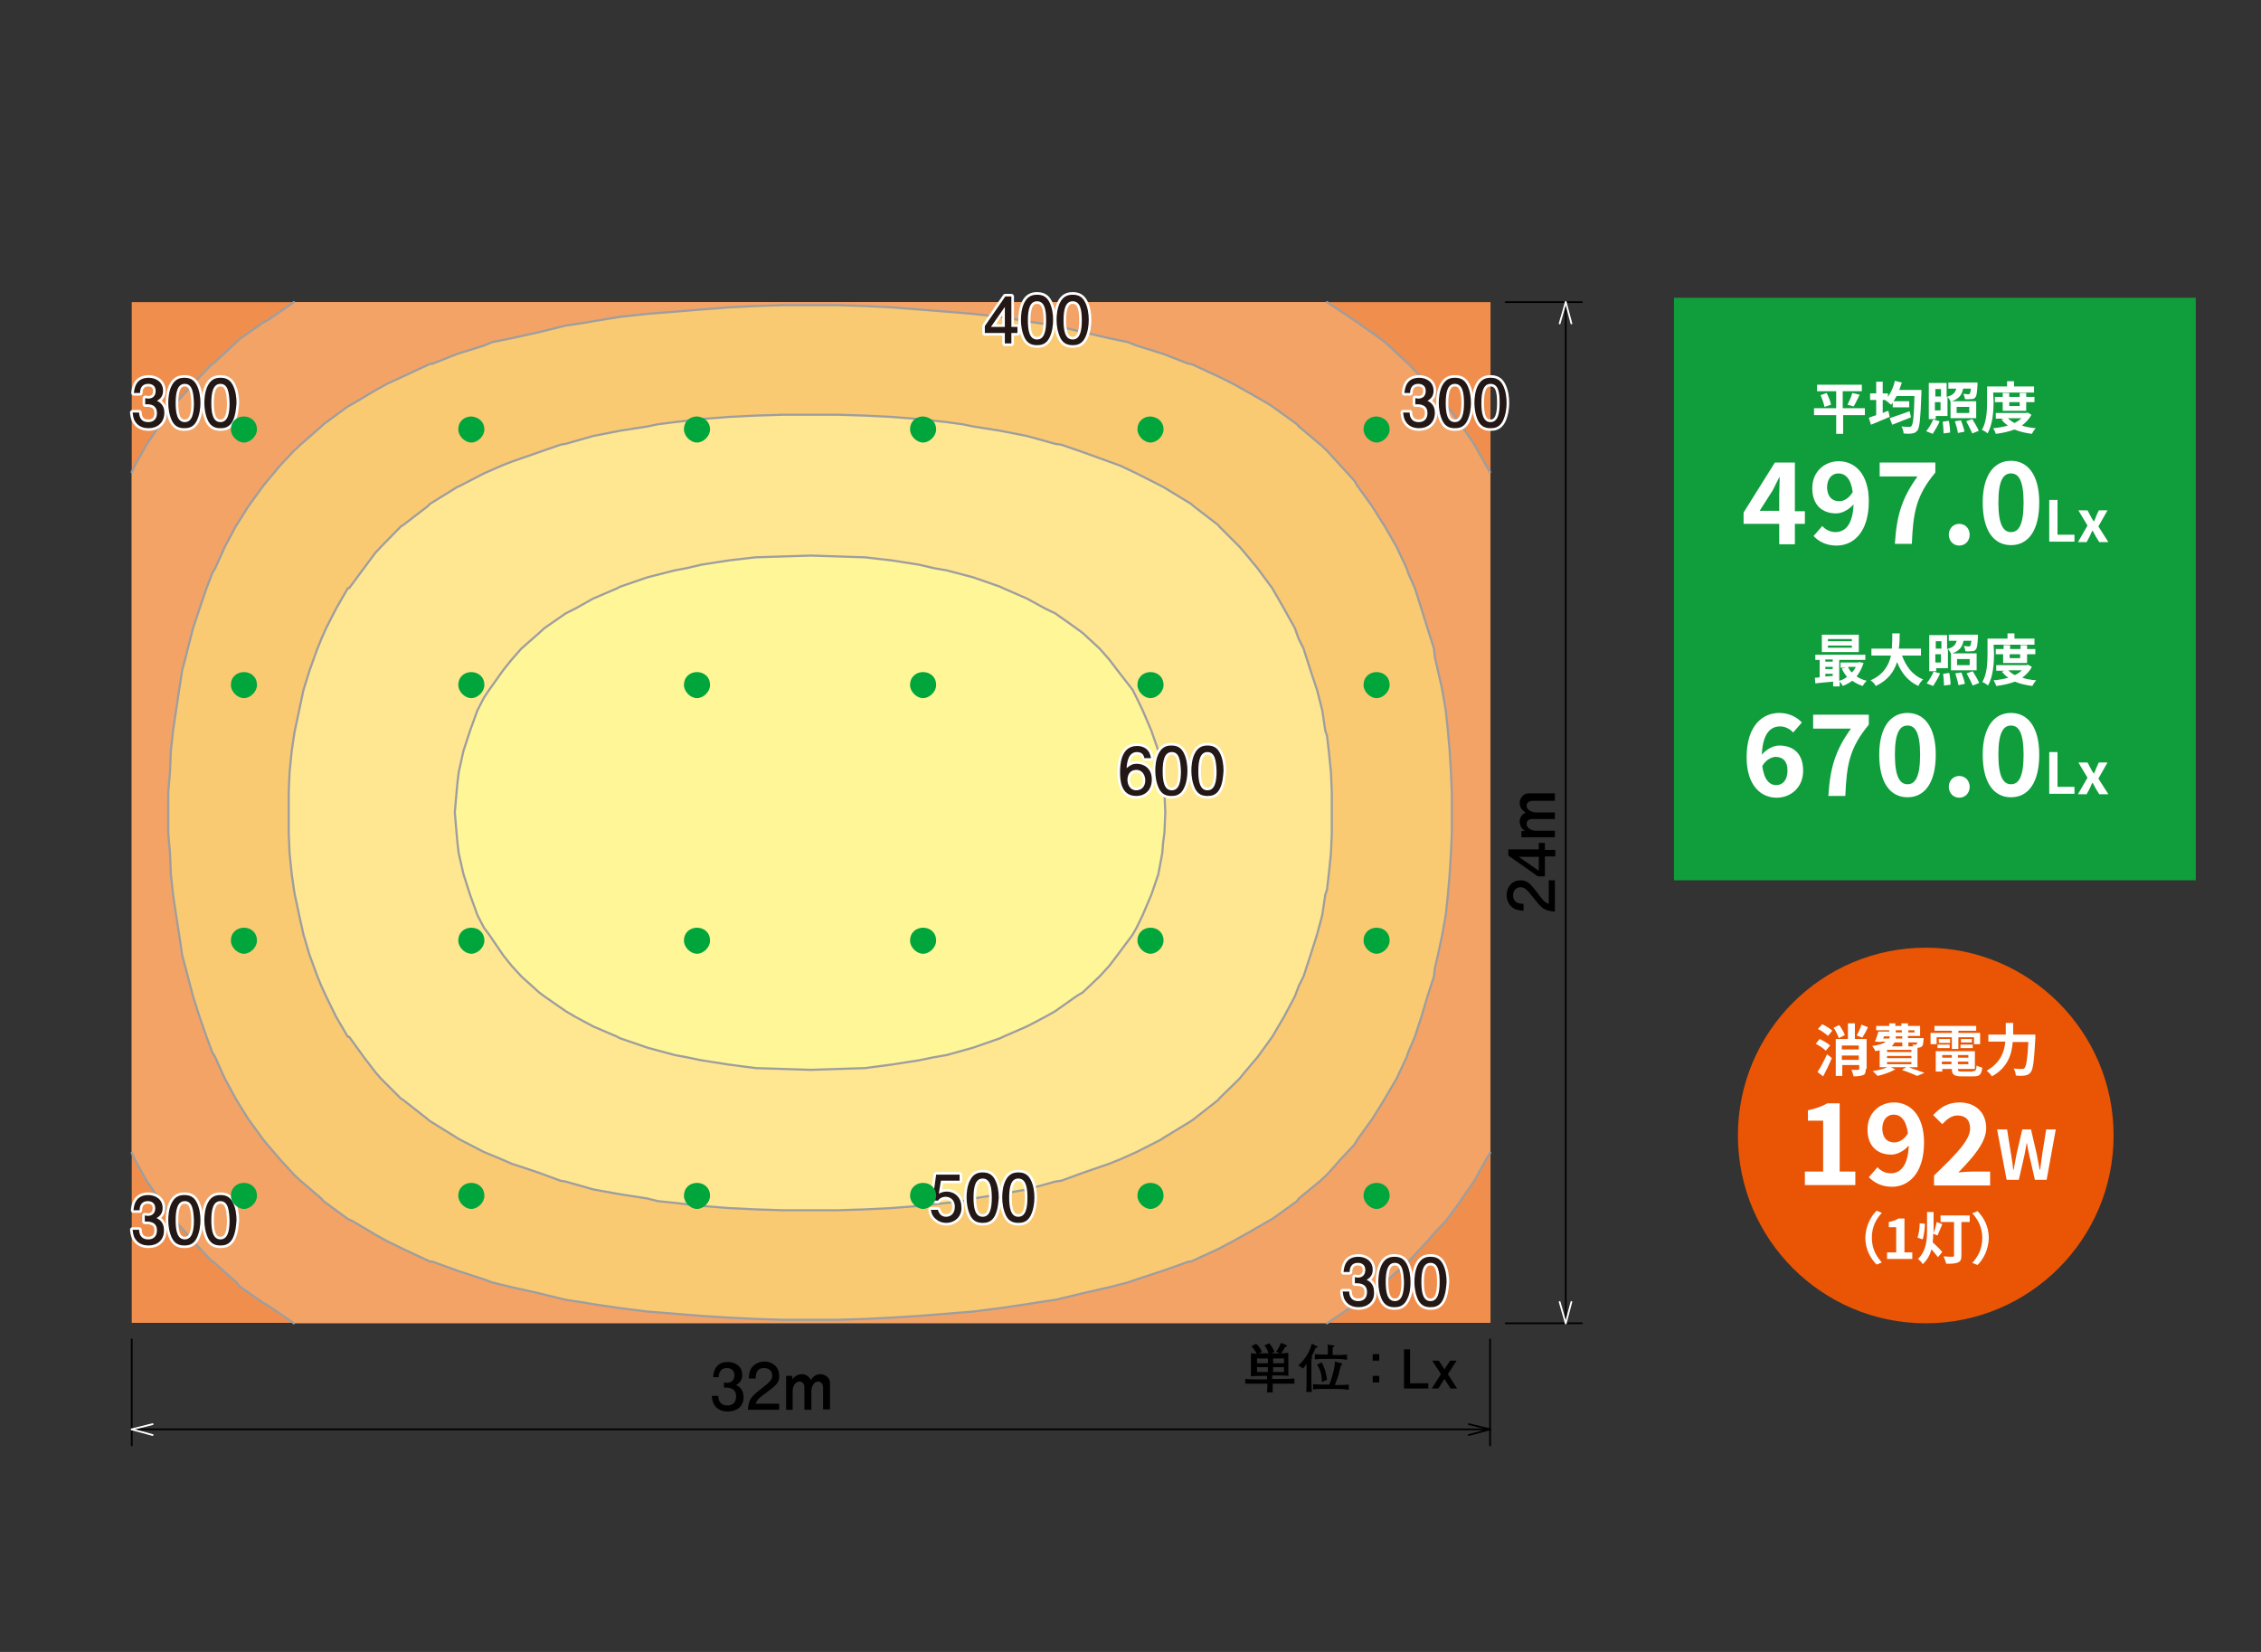 <?xml version="1.0" encoding="utf-8"?>
<!-- Generator: Adobe Illustrator 25.2.1, SVG Export Plug-In . SVG Version: 6.00 Build 0)  -->
<svg version="1.1" id="レイヤー_1" xmlns="http://www.w3.org/2000/svg" xmlns:xlink="http://www.w3.org/1999/xlink" x="0px"
	 y="0px" viewBox="0 0 520 380" style="enable-background:new 0 0 520 380;" xml:space="preserve">
<rect x="0" y="0" width="520" height="380" fill="#333333" stroke="none"/>
<style type="text/css">
	.st0{fill-rule:evenodd;clip-rule:evenodd;fill:#F08E4D;}
	.st1{fill-rule:evenodd;clip-rule:evenodd;fill:#F3A366;}
	.st2{fill:none;stroke:#9E9E9F;stroke-width:0.5;stroke-linecap:round;stroke-linejoin:round;stroke-miterlimit:10;}
	
		.st3{fill-rule:evenodd;clip-rule:evenodd;fill:#FACA72;stroke:#9E9E9F;stroke-width:0.5;stroke-linecap:round;stroke-linejoin:round;stroke-miterlimit:2.377;}
	
		.st4{fill-rule:evenodd;clip-rule:evenodd;fill:#FFE791;stroke:#9E9E9F;stroke-width:0.5;stroke-linecap:round;stroke-linejoin:round;stroke-miterlimit:10;}
	
		.st5{fill-rule:evenodd;clip-rule:evenodd;fill:#FFF697;stroke:#9E9E9F;stroke-width:0.5;stroke-linecap:round;stroke-linejoin:round;stroke-miterlimit:10;}
	.st6{fill:none;stroke:#000000;stroke-width:0.4;stroke-linecap:round;stroke-linejoin:round;stroke-miterlimit:10;}
	.st7{fill:none;stroke:#FFFFFF;stroke-width:0.4;stroke-linecap:round;stroke-linejoin:round;stroke-miterlimit:10;}
	.st8{fill:none;stroke:#FFFFFF;stroke-width:1.2;stroke-linecap:round;stroke-linejoin:round;}
	.st9{fill:#231815;}
	.st10{fill:#00A63C;}
	.st11{fill:#E95504;}
	.st12{fill:#FFFFFF;}
	.st13{fill:#109D3C;}
</style>
<g id="デザイン">
	<g>
		<rect x="30.3" y="69.5" class="st0" width="312.5" height="234.8"/>
		<polyline class="st1" points="30.3,108.6 31,107.1 33.7,102.3 36.4,98.3 36.8,97.6 40.3,92.9 42.7,90.2 44.4,88.3 48.8,83.7 
			49,83.7 54.4,78.7 55.1,78 60.5,74.2 61.5,73.7 67.6,69.5 305.2,69.5 311.5,73.7 312.2,74.2 317.6,78 318.5,78.7 323.9,83.7 
			328.3,88.3 330,90.2 332.5,92.9 335.9,97.6 336.4,98.3 339.1,102.3 341.8,107.1 342.7,108.6 342.7,265.2 341.8,266.7 339.1,271.6 
			336.4,275.5 335.9,276.3 332.5,280.9 330,283.5 328.3,285.5 323.9,290.2 318.5,295 317.6,295.9 312.2,299.7 311.5,300.2 
			305.2,304.4 67.6,304.4 61.5,300.2 60.5,299.7 55.1,295.9 54.4,295 49,290.2 48.8,290.2 44.4,285.5 42.7,283.5 40.3,280.9 
			36.8,276.3 36.4,275.5 33.7,271.6 31,266.7 30.3,265.2 		"/>
		<g>
			<polyline class="st2" points="67.6,304.4 61.5,300.2 60.5,299.7 55.1,295.9 54.4,295 49,290.2 48.8,290.2 44.4,285.5 42.7,283.5 
				40.3,280.9 36.8,276.3 36.4,275.5 33.7,271.6 31,266.7 30.3,265.2 			"/>
			<polyline class="st2" points="342.7,265.2 341.8,266.7 339.1,271.6 336.4,275.5 335.9,276.3 332.5,280.9 330,283.5 328.3,285.5 
				323.9,290.2 318.5,295 317.6,295.9 312.2,299.7 311.5,300.2 305.2,304.4 			"/>
			<polyline class="st2" points="305.2,69.5 311.5,73.7 312.2,74.2 317.6,78 318.5,78.7 323.9,83.7 328.3,88.3 330,90.2 332.5,92.9 
				335.9,97.6 336.4,98.3 339.1,102.3 341.8,107.1 342.7,108.6 			"/>
			<polyline class="st2" points="30.3,108.6 31,107.1 33.7,102.3 36.4,98.3 36.8,97.6 40.3,92.9 42.7,90.2 44.4,88.3 48.8,83.7 
				49,83.7 54.4,78.7 55.1,78 60.5,74.2 61.5,73.7 67.6,69.5 			"/>
		</g>
		<polyline class="st3" points="41.9,219.7 42.7,222.7 43.2,224.6 44.4,229.2 45.9,233.9 47.5,238.5 48.8,242 49.5,243.2 
			51.7,248.1 54.2,252.7 55.1,254.2 57.1,257.4 60.5,262.1 61.5,263.3 64.4,266.7 67.6,270.2 69.1,271.6 73.9,275.7 74.4,276.3 
			80,280.4 81.1,280.9 86.3,284 89,285.5 92.7,287.3 98.9,290.2 99.4,290.2 105.2,292.3 111.3,294.3 113.2,295 117.7,296.1 
			124,297.5 130.1,299 134.8,299.7 136.4,300 142.5,300.9 148.9,301.7 155.2,302.2 161.3,302.7 167.7,303.1 173.8,303.4 
			180.2,303.6 192.6,303.6 198.9,303.4 205,303.1 211.4,302.7 217.7,302.2 223.8,301.7 230.1,300.9 236.2,300 238,299.7 242.7,299 
			249,297.5 255.1,296.1 259.4,295 261.4,294.3 267.5,292.3 273.4,290.2 273.9,290.2 280.2,287.3 283.6,285.5 286.3,284 
			291.7,280.9 292.6,280.4 298.3,276.3 298.7,275.7 303.7,271.6 305.2,270.2 308.3,266.7 311.5,263.3 312.2,262.1 315.6,257.4 
			317.6,254.2 318.5,252.7 321.2,248.1 323.5,243.2 323.9,242 325.4,238.5 326.9,233.9 328.3,229.2 329.8,224.6 330,222.7 
			330.7,219.7 331.7,215 332.5,210.5 333,205.8 333.4,201.1 333.7,196.3 333.9,191.6 333.9,182.3 333.7,177.6 333.4,172.7 
			333,168.1 332.5,163.4 331.7,158.7 330.7,154.2 330,151.2 329.8,149.2 328.3,144.5 326.9,140 325.4,135.3 323.9,131.9 
			323.5,130.7 321.2,125.8 318.5,121.1 317.6,119.7 315.6,116.5 312.2,111.8 311.5,110.6 308.3,107.1 305.2,103.7 303.7,102.3 
			298.7,98.1 298.3,97.6 292.6,93.5 291.7,92.9 286.3,89.8 283.6,88.3 280.2,86.6 273.9,83.7 273.4,83.7 267.5,81.4 261.4,79.5 
			259.4,78.7 255.1,77.8 249,76.4 242.7,74.9 238,74.2 236.2,73.9 230.1,72.9 223.8,72.2 217.7,71.7 211.4,71.2 205,70.7 
			198.9,70.4 192.6,70.2 180.2,70.2 173.8,70.4 167.7,70.7 161.3,71.2 155.2,71.7 148.9,72.2 142.5,72.9 136.4,73.9 134.8,74.2 
			130.1,74.9 124,76.4 117.7,77.8 113.2,78.7 111.3,79.5 105.2,81.4 99.4,83.7 98.9,83.7 92.7,86.6 89,88.3 86.3,89.8 81.1,92.9 
			80,93.5 74.4,97.6 73.9,98.1 69.1,102.3 67.6,103.7 64.4,107.1 61.5,110.6 60.5,111.8 57.1,116.5 55.1,119.7 54.2,121.1 
			51.7,125.8 49.5,130.7 48.8,131.9 47.5,135.3 45.9,140 44.4,144.5 43.2,149.2 42.7,151.2 41.9,154.2 41.2,158.7 40.5,163.4 
			39.8,168.1 39.3,172.7 39.1,177.6 38.7,182.3 38.7,191.6 39.1,196.3 39.3,201.1 39.8,205.8 40.5,210.5 41.2,215 41.9,219.7 		"/>
		<polyline class="st4" points="67.1,201.1 67.6,204.6 67.8,205.8 68.8,210.5 69.8,215 71.2,219.7 73,224.6 73.9,226.8 75,229.2 
			77.3,233.9 80,238.5 80.3,238.5 83.7,243.2 86.3,246.6 87.6,248.1 92.2,252.7 92.7,253 98.3,257.4 98.9,257.9 105.2,261.8 
			105.7,262.1 111.3,265 115.4,266.7 117.7,267.7 124,269.8 128.9,271.6 130.1,271.8 136.4,273.6 142.5,274.7 148.9,275.7 
			151.3,276.3 155.2,276.7 161.3,277.4 167.7,277.9 173.8,278.2 180.2,278.4 192.6,278.4 198.9,278.2 205,277.9 211.4,277.4 
			217.7,276.7 221.4,276.3 223.8,275.7 230.1,274.7 236.2,273.6 242.7,271.8 244.1,271.6 249,269.8 255.1,267.7 257.6,266.7 
			261.4,265 267.1,262.1 267.5,261.8 273.9,257.9 274.6,257.4 280.2,253 280.4,252.7 285.1,248.1 286.3,246.6 289.2,243.2 
			292.6,238.5 295.3,233.9 297.8,229.2 298.7,226.8 299.8,224.6 301.4,219.7 302.9,215 304.1,210.5 304.8,205.8 305.2,204.6 
			305.6,201.1 306.1,196.3 306.3,191.6 306.3,182.3 306.1,177.6 305.6,172.7 305.2,169.3 304.8,168.1 304.1,163.4 302.9,158.7 
			301.4,154.2 299.8,149.2 298.7,147 297.8,144.5 295.3,140 292.6,135.3 289.2,130.7 286.3,127.2 285.1,125.8 280.4,121.1 
			280.2,120.8 274.6,116.5 273.9,115.9 267.5,112 267.1,111.8 261.4,108.9 257.6,107.1 255.1,106.2 249,104 244.1,102.3 
			242.7,102.1 236.2,100.3 230.1,99.1 223.8,98.1 221.4,97.6 217.7,97.1 211.4,96.4 205,95.9 198.9,95.6 192.6,95.4 180.2,95.4 
			173.8,95.6 167.7,95.9 161.3,96.4 155.2,97.1 151.3,97.6 148.9,98.1 142.5,99.1 136.4,100.3 130.1,102.1 128.9,102.3 124,104 
			117.7,106.2 115.4,107.1 111.3,108.9 105.7,111.8 105.2,112 98.9,115.9 98.3,116.5 92.7,120.8 92.2,121.1 87.6,125.8 86.3,127.2 
			83.7,130.7 80.3,135.3 80,135.3 77.3,140 75,144.5 73.9,147 73,149.2 71.2,154.2 69.8,158.7 68.8,163.4 67.8,168.1 67.6,169.3 
			67.1,172.7 66.6,177.6 66.4,182.3 66.4,191.6 66.6,196.3 67.1,201.1 		"/>
		<polyline class="st5" points="105,191.6 105.2,193.8 105.5,196.3 106.6,201.1 108.1,205.8 109.8,210.5 111.3,213.4 112.5,215 
			115.7,219.7 117.7,222.2 119.9,224.6 124,228.3 125.2,229.2 130.1,232.6 132.3,233.9 136.4,236.1 142,238.5 142.5,238.8 
			148.9,241 155.2,242.7 157.9,243.2 161.3,243.9 167.7,244.9 173.8,245.7 180.2,245.9 186.5,246.1 192.6,245.9 198.9,245.7 
			205,244.9 211.4,243.9 214.8,243.2 217.7,242.7 223.8,241 230.1,238.8 230.7,238.5 236.2,236.1 240.4,233.9 242.7,232.6 
			247.5,229.2 249,228.3 252.9,224.6 255.1,222.2 257,219.7 260.5,215 261.4,213.4 262.8,210.5 264.8,205.8 266.4,201.1 
			267.3,196.3 267.5,193.8 267.8,191.6 268,186.9 267.8,182.3 267.5,180.1 267.3,177.6 266.4,172.7 264.8,168.1 262.8,163.4 
			261.4,160.5 260.5,158.7 257,154.2 255.1,151.7 252.9,149.2 249,145.6 247.5,144.5 242.7,141.1 240.4,140 236.2,137.7 
			230.7,135.3 230.1,135 223.8,132.8 217.7,131.2 214.8,130.7 211.4,129.9 205,128.9 198.9,128.2 192.6,128 186.5,127.8 180.2,128 
			173.8,128.2 167.7,128.9 161.3,129.9 157.9,130.7 155.2,131.2 148.9,132.8 142.5,135 142,135.3 136.4,137.7 132.3,140 
			130.1,141.1 125.2,144.5 124,145.6 119.9,149.2 117.7,151.7 115.7,154.2 112.5,158.7 111.3,160.5 109.8,163.4 108.1,168.1 
			106.6,172.7 105.5,177.6 105.2,180.1 105,182.3 104.6,186.9 105,191.6 		"/>
		<g>
			<line class="st6" x1="30.3" y1="308.1" x2="30.3" y2="332.5"/>
			<line class="st6" x1="342.7" y1="308.1" x2="342.7" y2="332.5"/>
			<line class="st6" x1="30.3" y1="328.8" x2="342.7" y2="328.8"/>
			<line class="st6" x1="337.8" y1="330.1" x2="342.7" y2="328.8"/>
			<line class="st6" x1="342.7" y1="328.8" x2="337.8" y2="327.6"/>
			<line class="st7" x1="35.1" y1="327.6" x2="30.3" y2="328.8"/>
			<line class="st7" x1="30.3" y1="328.8" x2="35.1" y2="330.1"/>
		</g>
		<g>
			<path d="M167.4,324.7c-0.7,0-2.2-0.1-3.1-1.5c-0.5-0.8-0.5-1.5-0.6-2.1h1.5c0,0.5,0.1,2.2,2.1,2.2c1,0,2-0.5,2-2.1
				c0-0.8-0.3-1.2-0.5-1.4c-0.5-0.5-1.3-0.6-1.7-0.6c-0.1,0-0.4,0-0.6,0V318c0.3,0,0.6,0.1,0.6,0.1c0.5,0,1.8-0.1,1.8-1.8
				c0-1.2-0.9-1.6-1.7-1.6c-1.8,0-1.9,1.6-1.9,2.1H164c0.1-0.9,0.3-3.5,3.4-3.5c1.6,0,3.3,0.9,3.3,3c0,1.3-0.7,1.9-1.4,2.3
				c0.4,0.2,1.7,0.8,1.7,2.7C171.1,323.6,169.3,324.7,167.4,324.7z"/>
			<path d="M176.3,320.3c-1.5,1.1-2.2,1.6-2.5,2.6h5.4v1.4H172c0.2-2.5,0.7-3,3.4-5.1c1.8-1.4,2.2-1.9,2.2-2.8
				c0-0.8-0.5-1.7-1.9-1.7c-1.8,0-1.9,1.6-1.9,2.4h-1.6c0.1-0.9,0.1-1.7,0.7-2.5c0.8-1.1,2.1-1.4,2.9-1.4c1.9,0,3.4,1.3,3.4,3.2
				C179.3,318,178.5,318.7,176.3,320.3z"/>
			<path d="M189.3,324.4v-5.2c0-0.7-0.4-1.4-1.1-1.4c-1.3,0-1.6,1.7-1.6,2.1v4.4H185v-5.2c0-0.7-0.4-1.3-1.1-1.3
				c-1.1,0-1.6,1.3-1.6,2.1v4.4h-1.5v-7.8h1.4l0.1,0.8c0.5-0.9,1.5-1.2,2.1-1.2c0.1,0,1.5,0,2.1,1.4c0.6-1.2,1.7-1.4,2.2-1.4
				c1,0,2.2,0.8,2.2,2v6.1h-1.6V324.4z"/>
		</g>
		<g>
			<line class="st6" x1="346.3" y1="304.4" x2="363.8" y2="304.4"/>
			<line class="st6" x1="346.3" y1="69.5" x2="363.8" y2="69.5"/>
			<line class="st6" x1="360.1" y1="304.4" x2="360.1" y2="69.5"/>
			<line class="st7" x1="361.4" y1="74.4" x2="360.1" y2="69.5"/>
			<line class="st7" x1="360.1" y1="69.5" x2="358.7" y2="74.4"/>
			<line class="st7" x1="358.7" y1="299.5" x2="360.1" y2="304.4"/>
			<line class="st7" x1="360.1" y1="304.4" x2="361.4" y2="299.5"/>
		</g>
		<g>
			<path d="M353.6,205.4c1.1,1.5,1.6,2.2,2.6,2.5v-5.4h1.4v7.2c-2.5-0.2-3-0.7-5.1-3.4c-1.4-1.8-1.9-2.2-2.8-2.2
				c-0.8,0-1.7,0.5-1.7,1.9c0,1.8,1.6,1.9,2.4,1.9v1.6c-0.9-0.1-1.7-0.1-2.5-0.7c-1.1-0.8-1.4-2.1-1.4-2.9c0-1.9,1.3-3.4,3.2-3.4
				C351.3,202.5,352,203.3,353.6,205.4z"/>
			<path d="M355.3,195.5h2.4v1.5h-2.4v4.6h-1.6l-6.8-4.8v-1.4h7v-1.5h1.4V195.5z M349.3,197.1l4.6,3.2v-3.2H349.3z"/>
			<path d="M357.7,184.2h-5.2c-0.7,0-1.4,0.4-1.4,1.1c0,1.3,1.7,1.6,2.1,1.6h4.4v1.5h-5.2c-0.7,0-1.3,0.4-1.3,1.1
				c0,1.1,1.3,1.6,2.1,1.6h4.4v1.5h-7.7v-1.4l0.8-0.1c-0.9-0.5-1.2-1.5-1.2-2.1c0-0.1,0-1.5,1.4-2.1c-1.2-0.6-1.4-1.7-1.4-2.2
				c0-1,0.8-2.2,2-2.2h6.1v1.7H357.7z"/>
		</g>
		<g>
			<g>
				<g>
					<path class="st8" d="M34.2,98.5c-0.7,0-2.2-0.1-3.1-1.5c-0.5-0.8-0.5-1.5-0.6-2.1H32c0,0.5,0.1,2.2,2.1,2.2c1,0,2-0.5,2-2.1
						c0-0.8-0.3-1.2-0.5-1.4C35.2,93.1,34.4,93,34,93c-0.1,0-0.4,0-0.6,0v-1.4c0.3,0,0.6,0.1,0.6,0.1c0.5,0,1.8-0.1,1.8-1.8
						c0-1.2-0.9-1.6-1.7-1.6c-1.8,0-1.9,1.6-1.9,2.1h-1.4c0.1-0.9,0.3-3.5,3.4-3.5c1.6,0,3.3,0.9,3.3,3c0,1.3-0.7,1.9-1.4,2.3
						c0.4,0.2,1.7,0.8,1.7,2.7C37.8,97.3,36.1,98.5,34.2,98.5z"/>
					<path class="st8" d="M45.2,96.9c-0.8,1.5-2,1.6-2.8,1.6c-1.1,0-2.1-0.3-2.8-1.6c-0.7-1.4-0.9-3-0.9-4.2c0-1,0.1-2.8,0.9-4.2
						c0.8-1.4,1.9-1.6,2.8-1.6c1.1,0,2.1,0.3,2.8,1.6c0.7,1.3,0.9,2.9,0.9,4.2C46.1,93.9,45.9,95.5,45.2,96.9z M42.5,88.3
						c-1.7,0-2.1,2-2.1,4.4c0,2.2,0.3,4.4,2.1,4.4c1.7,0,2.1-2,2.1-4.4C44.5,90.5,44.3,88.3,42.5,88.3z"/>
					<path class="st8" d="M53.5,96.9c-0.8,1.5-2,1.6-2.8,1.6c-1.1,0-2.1-0.3-2.8-1.6c-0.7-1.4-0.9-3-0.9-4.2c0-1,0.1-2.8,0.9-4.2
						c0.8-1.4,1.9-1.6,2.8-1.6c1.1,0,2.1,0.3,2.8,1.6c0.7,1.3,0.9,2.9,0.9,4.2C54.3,93.9,54.2,95.5,53.5,96.9z M50.7,88.3
						c-1.7,0-2.1,2-2.1,4.4c0,2.2,0.3,4.4,2.1,4.4c1.7,0,2.1-2,2.1-4.4C52.7,90.5,52.5,88.3,50.7,88.3z"/>
				</g>
				<g>
					<path class="st8" d="M34.2,286.5c-0.7,0-2.2-0.1-3.1-1.5c-0.5-0.8-0.5-1.5-0.6-2.1H32c0,0.5,0.1,2.2,2.1,2.2c1,0,2-0.5,2-2.1
						c0-0.8-0.3-1.2-0.5-1.4c-0.5-0.5-1.3-0.6-1.7-0.6c-0.1,0-0.4,0-0.6,0v-1.4c0.3,0,0.6,0.1,0.6,0.1c0.5,0,1.8-0.1,1.8-1.8
						c0-1.2-0.9-1.6-1.7-1.6c-1.8,0-1.9,1.6-1.9,2.1h-1.4c0.1-0.9,0.3-3.5,3.4-3.5c1.6,0,3.3,0.9,3.3,3c0,1.3-0.7,1.9-1.4,2.3
						c0.4,0.2,1.7,0.8,1.7,2.7C37.8,285.3,36.1,286.5,34.2,286.5z"/>
					<path class="st8" d="M45.2,284.9c-0.8,1.5-2,1.6-2.8,1.6c-1.1,0-2.1-0.3-2.8-1.6c-0.7-1.4-0.9-3-0.9-4.2c0-1,0.1-2.8,0.9-4.2
						c0.8-1.4,1.9-1.6,2.8-1.6c1.1,0,2.1,0.3,2.8,1.6c0.7,1.3,0.9,2.9,0.9,4.2C46.1,281.9,45.9,283.5,45.2,284.9z M42.5,276.3
						c-1.7,0-2.1,2-2.1,4.4c0,2.2,0.3,4.4,2.1,4.4c1.7,0,2.1-2,2.1-4.4C44.5,278.5,44.3,276.3,42.5,276.3z"/>
					<path class="st8" d="M53.5,284.9c-0.8,1.5-2,1.6-2.8,1.6c-1.1,0-2.1-0.3-2.8-1.6c-0.7-1.4-0.9-3-0.9-4.2c0-1,0.1-2.8,0.9-4.2
						c0.8-1.4,1.9-1.6,2.8-1.6c1.1,0,2.1,0.3,2.8,1.6c0.7,1.3,0.9,2.9,0.9,4.2C54.3,281.9,54.2,283.5,53.5,284.9z M50.7,276.3
						c-1.7,0-2.1,2-2.1,4.4c0,2.2,0.3,4.4,2.1,4.4c1.7,0,2.1-2,2.1-4.4C52.7,278.5,52.5,276.3,50.7,276.3z"/>
				</g>
				<g>
					<path class="st8" d="M312.5,300.7c-0.7,0-2.2-0.1-3.1-1.5c-0.5-0.8-0.5-1.5-0.6-2.1h1.5c0,0.5,0.1,2.2,2.1,2.2c1,0,2-0.5,2-2.1
						c0-0.8-0.3-1.2-0.5-1.4c-0.5-0.5-1.3-0.6-1.7-0.6c-0.1,0-0.4,0-0.6,0v-1.4c0.3,0,0.6,0.1,0.6,0.1c0.5,0,1.8-0.1,1.8-1.8
						c0-1.2-0.9-1.6-1.7-1.6c-1.8,0-1.9,1.6-1.9,2.1H309c0.1-0.9,0.3-3.5,3.4-3.5c1.6,0,3.3,0.9,3.3,3c0,1.3-0.7,1.9-1.4,2.3
						c0.4,0.2,1.7,0.8,1.7,2.7C316.2,299.5,314.4,300.7,312.5,300.7z"/>
					<path class="st8" d="M323.5,299.1c-0.8,1.5-2,1.6-2.8,1.6c-1.1,0-2.1-0.3-2.8-1.6c-0.7-1.4-0.9-3-0.9-4.2c0-1,0.1-2.8,0.9-4.2
						c0.8-1.4,1.9-1.6,2.8-1.6c1.1,0,2.1,0.3,2.8,1.6c0.7,1.3,0.9,2.9,0.9,4.2C324.4,296.1,324.3,297.7,323.5,299.1z M320.8,290.5
						c-1.7,0-2.1,2-2.1,4.4c0,2.2,0.3,4.4,2.1,4.4c1.7,0,2.1-2,2.1-4.4C322.8,292.7,322.6,290.5,320.8,290.5z"/>
					<path class="st8" d="M331.8,299.1c-0.8,1.5-2,1.6-2.8,1.6c-1.1,0-2.1-0.3-2.8-1.6c-0.7-1.4-0.9-3-0.9-4.2c0-1,0.1-2.8,0.9-4.2
						c0.8-1.4,1.9-1.6,2.8-1.6c1.1,0,2.1,0.3,2.8,1.6c0.7,1.3,0.9,2.9,0.9,4.2C332.6,296.1,332.5,297.7,331.8,299.1z M329,290.5
						c-1.7,0-2.1,2-2.1,4.4c0,2.2,0.3,4.4,2.1,4.4c1.7,0,2.1-2,2.1-4.4C331.1,292.7,330.8,290.5,329,290.5z"/>
				</g>
				<g>
					<path class="st8" d="M326.4,98.5c-0.7,0-2.2-0.1-3.1-1.5c-0.5-0.8-0.5-1.5-0.6-2.1h1.5c0,0.5,0.1,2.2,2.1,2.2c1,0,2-0.5,2-2.1
						c0-0.8-0.3-1.2-0.5-1.4c-0.5-0.5-1.3-0.6-1.7-0.6c-0.1,0-0.4,0-0.6,0v-1.4c0.3,0,0.6,0.1,0.6,0.1c0.5,0,1.8-0.1,1.8-1.8
						c0-1.2-0.9-1.6-1.7-1.6c-1.8,0-1.9,1.6-1.9,2.1H323c0.1-0.9,0.3-3.5,3.4-3.5c1.6,0,3.3,0.9,3.3,3c0,1.3-0.7,1.9-1.4,2.3
						c0.4,0.2,1.7,0.8,1.7,2.7C330,97.3,328.3,98.5,326.4,98.5z"/>
					<path class="st8" d="M337.4,96.9c-0.8,1.5-2,1.6-2.8,1.6c-1.1,0-2.1-0.3-2.8-1.6c-0.7-1.4-0.9-3-0.9-4.2c0-1,0.1-2.8,0.9-4.2
						c0.8-1.4,1.9-1.6,2.8-1.6c1.1,0,2.1,0.3,2.8,1.6c0.7,1.3,0.9,2.9,0.9,4.2C338.3,93.9,338.1,95.5,337.4,96.9z M334.6,88.3
						c-1.7,0-2.1,2-2.1,4.4c0,2.2,0.3,4.4,2.1,4.4c1.7,0,2.1-2,2.1-4.4C336.7,90.5,336.4,88.3,334.6,88.3z"/>
					<path class="st8" d="M345.6,96.9c-0.8,1.5-2,1.6-2.8,1.6c-1.1,0-2.1-0.3-2.8-1.6c-0.7-1.4-0.9-3-0.9-4.2c0-1,0.1-2.8,0.9-4.2
						c0.8-1.4,1.9-1.6,2.8-1.6c1.1,0,2.1,0.3,2.8,1.6c0.7,1.3,0.9,2.9,0.9,4.2C346.5,93.9,346.3,95.5,345.6,96.9z M342.8,88.3
						c-1.7,0-2.1,2-2.1,4.4c0,2.2,0.3,4.4,2.1,4.4c1.7,0,2.1-2,2.1-4.4C344.9,90.5,344.7,88.3,342.8,88.3z"/>
				</g>
				<g>
					<path class="st8" d="M261.3,183.1c-3.6,0-3.7-3.9-3.7-5.4c0-1.6,0.1-6.1,3.9-6.1c1.2,0,2.9,0.5,3.2,2.8h-1.5
						c-0.1-0.4-0.3-1.4-1.7-1.4c-2,0-2.3,2.3-2.4,3.7c0.7-0.5,1.1-1,2.4-1s3.4,0.8,3.4,3.6C264.9,181.6,263.5,183.1,261.3,183.1z
						 M261.4,177.1c-1.8,0-2.1,1.5-2.1,2.3c0,1.2,0.7,2.4,2,2.4c0.8,0,2.1-0.4,2.1-2.4C263.3,177.8,262.3,177.1,261.4,177.1z"/>
					<path class="st8" d="M272.2,181.5c-0.8,1.5-2,1.6-2.8,1.6c-1.1,0-2.1-0.3-2.8-1.6c-0.7-1.4-0.9-3-0.9-4.2c0-1,0.1-2.8,0.9-4.2
						s1.9-1.6,2.8-1.6c1.1,0,2.1,0.3,2.8,1.6c0.7,1.3,0.9,2.9,0.9,4.2S272.9,180.2,272.2,181.5z M269.5,173c-1.7,0-2.1,2-2.1,4.4
						c0,2.2,0.3,4.4,2.1,4.4c1.7,0,2.1-2,2.1-4.4C271.5,175.2,271.3,173,269.5,173z"/>
					<path class="st8" d="M280.5,181.5c-0.8,1.5-2,1.6-2.8,1.6c-1.1,0-2.1-0.3-2.8-1.6c-0.7-1.4-0.9-3-0.9-4.2c0-1,0.1-2.8,0.9-4.2
						s1.9-1.6,2.8-1.6c1.1,0,2.1,0.3,2.8,1.6c0.7,1.3,0.9,2.9,0.9,4.2C281.3,178.6,281.2,180.2,280.5,181.5z M277.7,173
						c-1.7,0-2.1,2-2.1,4.4c0,2.2,0.3,4.4,2.1,4.4c1.7,0,2.1-2,2.1-4.4C279.7,175.2,279.5,173,277.7,173z"/>
				</g>
				<g>
					<path class="st8" d="M217.6,281.3c-0.5,0-1.3-0.1-2-0.6c-1.2-0.8-1.4-1.7-1.5-2.4h1.6c0.4,1.4,1.3,1.6,1.9,1.6c1,0,2-0.7,2-2.3
						c0-1.8-1.3-2.3-2.1-2.3c-0.2,0-1.2,0-1.8,0.9l-1.2-0.1l0.8-5.9h5.4v1.4h-4.3l-0.5,3c0.4-0.2,1-0.5,1.8-0.5
						c1.8,0,3.4,1.3,3.4,3.5C221.3,279.6,219.8,281.3,217.6,281.3z"/>
					<path class="st8" d="M228.8,279.7c-0.8,1.5-2,1.6-2.8,1.6c-1.1,0-2.1-0.3-2.8-1.6c-0.7-1.4-0.9-3-0.9-4.2c0-1,0.1-2.8,0.9-4.2
						c0.8-1.4,1.9-1.6,2.8-1.6c1.1,0,2.1,0.3,2.8,1.6c0.7,1.3,0.9,2.9,0.9,4.2C229.6,276.7,229.5,278.3,228.8,279.7z M226,271.1
						c-1.7,0-2.1,2-2.1,4.4c0,2.2,0.3,4.4,2.1,4.4c1.7,0,2.1-2,2.1-4.4C228.1,273.3,227.8,271.1,226,271.1z"/>
					<path class="st8" d="M237,279.7c-0.8,1.5-2,1.6-2.8,1.6c-1.1,0-2.1-0.3-2.8-1.6c-0.7-1.4-0.9-3-0.9-4.2c0-1,0.1-2.8,0.9-4.2
						c0.8-1.4,1.9-1.6,2.8-1.6c1.1,0,2.1,0.3,2.8,1.6c0.7,1.3,0.9,2.9,0.9,4.2C237.9,276.7,237.7,278.3,237,279.7z M234.2,271.1
						c-1.7,0-2.1,2-2.1,4.4c0,2.2,0.3,4.4,2.1,4.4c1.7,0,2.1-2,2.1-4.4C236.3,273.3,236,271.1,234.2,271.1z"/>
				</g>
				<g>
					<path class="st8" d="M232.6,76.6V79h-1.5v-2.4h-4.6V75l4.7-6.8h1.4v7h1.4v1.4H232.6z M231.1,70.6l-3.2,4.6h3.2V70.6z"/>
					<path class="st8" d="M241.3,77.8c-0.8,1.5-2,1.6-2.8,1.6c-1.1,0-2.1-0.3-2.8-1.6c-0.7-1.4-0.9-3-0.9-4.2c0-1,0.1-2.8,0.9-4.2
						c0.8-1.4,1.9-1.6,2.8-1.6c1.1,0,2.1,0.3,2.8,1.6c0.7,1.3,0.9,2.9,0.9,4.2C242.2,74.8,242,76.5,241.3,77.8z M238.5,69.3
						c-1.7,0-2.1,2-2.1,4.4c0,2.2,0.3,4.4,2.1,4.4c1.7,0,2.1-2,2.1-4.4C240.6,71.4,240.3,69.3,238.5,69.3z"/>
					<path class="st8" d="M249.5,77.8c-0.8,1.5-2,1.6-2.8,1.6c-1.1,0-2.1-0.3-2.8-1.6c-0.7-1.4-0.9-3-0.9-4.2c0-1,0.1-2.8,0.9-4.2
						c0.8-1.4,1.9-1.6,2.8-1.6c1.1,0,2.1,0.3,2.8,1.6c0.7,1.3,0.9,2.9,0.9,4.2C250.4,74.8,250.2,76.5,249.5,77.8z M246.7,69.3
						c-1.7,0-2.1,2-2.1,4.4c0,2.2,0.3,4.4,2.1,4.4c1.7,0,2.1-2,2.1-4.4C248.8,71.4,248.5,69.3,246.7,69.3z"/>
				</g>
			</g>
			<g>
				<g>
					<path class="st9" d="M34.2,98.5c-0.7,0-2.2-0.1-3.1-1.5c-0.5-0.8-0.5-1.5-0.6-2.1H32c0,0.5,0.1,2.2,2.1,2.2c1,0,2-0.5,2-2.1
						c0-0.8-0.3-1.2-0.5-1.4C35.2,93.1,34.4,93,34,93c-0.1,0-0.4,0-0.6,0v-1.4c0.3,0,0.6,0.1,0.6,0.1c0.5,0,1.8-0.1,1.8-1.8
						c0-1.2-0.9-1.6-1.7-1.6c-1.8,0-1.9,1.6-1.9,2.1h-1.4c0.1-0.9,0.3-3.5,3.4-3.5c1.6,0,3.3,0.9,3.3,3c0,1.3-0.7,1.9-1.4,2.3
						c0.4,0.2,1.7,0.8,1.7,2.7C37.8,97.3,36.1,98.5,34.2,98.5z"/>
					<path class="st9" d="M45.2,96.9c-0.8,1.5-2,1.6-2.8,1.6c-1.1,0-2.1-0.3-2.8-1.6c-0.7-1.4-0.9-3-0.9-4.2c0-1,0.1-2.8,0.9-4.2
						c0.8-1.4,1.9-1.6,2.8-1.6c1.1,0,2.1,0.3,2.8,1.6c0.7,1.3,0.9,2.9,0.9,4.2C46.1,93.9,45.9,95.5,45.2,96.9z M42.5,88.3
						c-1.7,0-2.1,2-2.1,4.4c0,2.2,0.3,4.4,2.1,4.4c1.7,0,2.1-2,2.1-4.4C44.5,90.5,44.3,88.3,42.5,88.3z"/>
					<path class="st9" d="M53.5,96.9c-0.8,1.5-2,1.6-2.8,1.6c-1.1,0-2.1-0.3-2.8-1.6c-0.7-1.4-0.9-3-0.9-4.2c0-1,0.1-2.8,0.9-4.2
						c0.8-1.4,1.9-1.6,2.8-1.6c1.1,0,2.1,0.3,2.8,1.6c0.7,1.3,0.9,2.9,0.9,4.2C54.3,93.9,54.2,95.5,53.5,96.9z M50.7,88.3
						c-1.7,0-2.1,2-2.1,4.4c0,2.2,0.3,4.4,2.1,4.4c1.7,0,2.1-2,2.1-4.4C52.7,90.5,52.5,88.3,50.7,88.3z"/>
				</g>
				<g>
					<path class="st9" d="M34.2,286.5c-0.7,0-2.2-0.1-3.1-1.5c-0.5-0.8-0.5-1.5-0.6-2.1H32c0,0.5,0.1,2.2,2.1,2.2c1,0,2-0.5,2-2.1
						c0-0.8-0.3-1.2-0.5-1.4c-0.5-0.5-1.3-0.6-1.7-0.6c-0.1,0-0.4,0-0.6,0v-1.4c0.3,0,0.6,0.1,0.6,0.1c0.5,0,1.8-0.1,1.8-1.8
						c0-1.2-0.9-1.6-1.7-1.6c-1.8,0-1.9,1.6-1.9,2.1h-1.4c0.1-0.9,0.3-3.5,3.4-3.5c1.6,0,3.3,0.9,3.3,3c0,1.3-0.7,1.9-1.4,2.3
						c0.4,0.2,1.7,0.8,1.7,2.7C37.8,285.3,36.1,286.5,34.2,286.5z"/>
					<path class="st9" d="M45.2,284.9c-0.8,1.5-2,1.6-2.8,1.6c-1.1,0-2.1-0.3-2.8-1.6c-0.7-1.4-0.9-3-0.9-4.2c0-1,0.1-2.8,0.9-4.2
						c0.8-1.4,1.9-1.6,2.8-1.6c1.1,0,2.1,0.3,2.8,1.6c0.7,1.3,0.9,2.9,0.9,4.2C46.1,281.9,45.9,283.5,45.2,284.9z M42.5,276.3
						c-1.7,0-2.1,2-2.1,4.4c0,2.2,0.3,4.4,2.1,4.4c1.7,0,2.1-2,2.1-4.4C44.5,278.5,44.3,276.3,42.5,276.3z"/>
					<path class="st9" d="M53.5,284.9c-0.8,1.5-2,1.6-2.8,1.6c-1.1,0-2.1-0.3-2.8-1.6c-0.7-1.4-0.9-3-0.9-4.2c0-1,0.1-2.8,0.9-4.2
						c0.8-1.4,1.9-1.6,2.8-1.6c1.1,0,2.1,0.3,2.8,1.6c0.7,1.3,0.9,2.9,0.9,4.2C54.3,281.9,54.2,283.5,53.5,284.9z M50.7,276.3
						c-1.7,0-2.1,2-2.1,4.4c0,2.2,0.3,4.4,2.1,4.4c1.7,0,2.1-2,2.1-4.4C52.7,278.5,52.5,276.3,50.7,276.3z"/>
				</g>
				<g>
					<path class="st9" d="M312.5,300.7c-0.7,0-2.2-0.1-3.1-1.5c-0.5-0.8-0.5-1.5-0.6-2.1h1.5c0,0.5,0.1,2.2,2.1,2.2c1,0,2-0.5,2-2.1
						c0-0.8-0.3-1.2-0.5-1.4c-0.5-0.5-1.3-0.6-1.7-0.6c-0.1,0-0.4,0-0.6,0v-1.4c0.3,0,0.6,0.1,0.6,0.1c0.5,0,1.8-0.1,1.8-1.8
						c0-1.2-0.9-1.6-1.7-1.6c-1.8,0-1.9,1.6-1.9,2.1H309c0.1-0.9,0.3-3.5,3.4-3.5c1.6,0,3.3,0.9,3.3,3c0,1.3-0.7,1.9-1.4,2.3
						c0.4,0.2,1.7,0.8,1.7,2.7C316.2,299.5,314.4,300.7,312.5,300.7z"/>
					<path class="st9" d="M323.5,299.1c-0.8,1.5-2,1.6-2.8,1.6c-1.1,0-2.1-0.3-2.8-1.6c-0.7-1.4-0.9-3-0.9-4.2c0-1,0.1-2.8,0.9-4.2
						c0.8-1.4,1.9-1.6,2.8-1.6c1.1,0,2.1,0.3,2.8,1.6c0.7,1.3,0.9,2.9,0.9,4.2C324.4,296.1,324.3,297.7,323.5,299.1z M320.8,290.5
						c-1.7,0-2.1,2-2.1,4.4c0,2.2,0.3,4.4,2.1,4.4c1.7,0,2.1-2,2.1-4.4C322.8,292.7,322.6,290.5,320.8,290.5z"/>
					<path class="st9" d="M331.8,299.1c-0.8,1.5-2,1.6-2.8,1.6c-1.1,0-2.1-0.3-2.8-1.6c-0.7-1.4-0.9-3-0.9-4.2c0-1,0.1-2.8,0.9-4.2
						c0.8-1.4,1.9-1.6,2.8-1.6c1.1,0,2.1,0.3,2.8,1.6c0.7,1.3,0.9,2.9,0.9,4.2C332.6,296.1,332.5,297.7,331.8,299.1z M329,290.5
						c-1.7,0-2.1,2-2.1,4.4c0,2.2,0.3,4.4,2.1,4.4c1.7,0,2.1-2,2.1-4.4C331.1,292.7,330.8,290.5,329,290.5z"/>
				</g>
				<g>
					<path class="st9" d="M326.4,98.5c-0.7,0-2.2-0.1-3.1-1.5c-0.5-0.8-0.5-1.5-0.6-2.1h1.5c0,0.5,0.1,2.2,2.1,2.2c1,0,2-0.5,2-2.1
						c0-0.8-0.3-1.2-0.5-1.4c-0.5-0.5-1.3-0.6-1.7-0.6c-0.1,0-0.4,0-0.6,0v-1.4c0.3,0,0.6,0.1,0.6,0.1c0.5,0,1.8-0.1,1.8-1.8
						c0-1.2-0.9-1.6-1.7-1.6c-1.8,0-1.9,1.6-1.9,2.1H323c0.1-0.9,0.3-3.5,3.4-3.5c1.6,0,3.3,0.9,3.3,3c0,1.3-0.7,1.9-1.4,2.3
						c0.4,0.2,1.7,0.8,1.7,2.7C330,97.3,328.3,98.5,326.4,98.5z"/>
					<path class="st9" d="M337.4,96.9c-0.8,1.5-2,1.6-2.8,1.6c-1.1,0-2.1-0.3-2.8-1.6c-0.7-1.4-0.9-3-0.9-4.2c0-1,0.1-2.8,0.9-4.2
						c0.8-1.4,1.9-1.6,2.8-1.6c1.1,0,2.1,0.3,2.8,1.6c0.7,1.3,0.9,2.9,0.9,4.2C338.3,93.9,338.1,95.5,337.4,96.9z M334.6,88.3
						c-1.7,0-2.1,2-2.1,4.4c0,2.2,0.3,4.4,2.1,4.4c1.7,0,2.1-2,2.1-4.4C336.7,90.5,336.4,88.3,334.6,88.3z"/>
					<path class="st9" d="M345.6,96.9c-0.8,1.5-2,1.6-2.8,1.6c-1.1,0-2.1-0.3-2.8-1.6c-0.7-1.4-0.9-3-0.9-4.2c0-1,0.1-2.8,0.9-4.2
						c0.8-1.4,1.9-1.6,2.8-1.6c1.1,0,2.1,0.3,2.8,1.6c0.7,1.3,0.9,2.9,0.9,4.2C346.5,93.9,346.3,95.5,345.6,96.9z M342.8,88.3
						c-1.7,0-2.1,2-2.1,4.4c0,2.2,0.3,4.4,2.1,4.4c1.7,0,2.1-2,2.1-4.4C344.9,90.5,344.7,88.3,342.8,88.3z"/>
				</g>
				<g>
					<path class="st9" d="M261.3,183.1c-3.6,0-3.7-3.9-3.7-5.4c0-1.6,0.1-6.1,3.9-6.1c1.2,0,2.9,0.5,3.2,2.8h-1.5
						c-0.1-0.4-0.3-1.4-1.7-1.4c-2,0-2.3,2.3-2.4,3.7c0.7-0.5,1.1-1,2.4-1s3.4,0.8,3.4,3.6C264.9,181.6,263.5,183.1,261.3,183.1z
						 M261.4,177.1c-1.8,0-2.1,1.5-2.1,2.3c0,1.2,0.7,2.4,2,2.4c0.8,0,2.1-0.4,2.1-2.4C263.3,177.8,262.3,177.1,261.4,177.1z"/>
					<path class="st9" d="M272.2,181.5c-0.8,1.5-2,1.6-2.8,1.6c-1.1,0-2.1-0.3-2.8-1.6c-0.7-1.4-0.9-3-0.9-4.2c0-1,0.1-2.8,0.9-4.2
						s1.9-1.6,2.8-1.6c1.1,0,2.1,0.3,2.8,1.6c0.7,1.3,0.9,2.9,0.9,4.2S272.9,180.2,272.2,181.5z M269.5,173c-1.7,0-2.1,2-2.1,4.4
						c0,2.2,0.3,4.4,2.1,4.4c1.7,0,2.1-2,2.1-4.4C271.5,175.2,271.3,173,269.5,173z"/>
					<path class="st9" d="M280.5,181.5c-0.8,1.5-2,1.6-2.8,1.6c-1.1,0-2.1-0.3-2.8-1.6c-0.7-1.4-0.9-3-0.9-4.2c0-1,0.1-2.8,0.9-4.2
						s1.9-1.6,2.8-1.6c1.1,0,2.1,0.3,2.8,1.6c0.7,1.3,0.9,2.9,0.9,4.2C281.3,178.6,281.2,180.2,280.5,181.5z M277.7,173
						c-1.7,0-2.1,2-2.1,4.4c0,2.2,0.3,4.4,2.1,4.4c1.7,0,2.1-2,2.1-4.4C279.7,175.2,279.5,173,277.7,173z"/>
				</g>
				<g>
					<path class="st9" d="M217.6,281.3c-0.5,0-1.3-0.1-2-0.6c-1.2-0.8-1.4-1.7-1.5-2.4h1.6c0.4,1.4,1.3,1.6,1.9,1.6c1,0,2-0.7,2-2.3
						c0-1.8-1.3-2.3-2.1-2.3c-0.2,0-1.2,0-1.8,0.9l-1.2-0.1l0.8-5.9h5.4v1.4h-4.3l-0.5,3c0.4-0.2,1-0.5,1.8-0.5
						c1.8,0,3.4,1.3,3.4,3.5C221.3,279.6,219.8,281.3,217.6,281.3z"/>
					<path class="st9" d="M228.8,279.7c-0.8,1.5-2,1.6-2.8,1.6c-1.1,0-2.1-0.3-2.8-1.6c-0.7-1.4-0.9-3-0.9-4.2c0-1,0.1-2.8,0.9-4.2
						c0.8-1.4,1.9-1.6,2.8-1.6c1.1,0,2.1,0.3,2.8,1.6c0.7,1.3,0.9,2.9,0.9,4.2C229.6,276.7,229.5,278.3,228.8,279.7z M226,271.1
						c-1.7,0-2.1,2-2.1,4.4c0,2.2,0.3,4.4,2.1,4.4c1.7,0,2.1-2,2.1-4.4C228.1,273.3,227.8,271.1,226,271.1z"/>
					<path class="st9" d="M237,279.7c-0.8,1.5-2,1.6-2.8,1.6c-1.1,0-2.1-0.3-2.8-1.6c-0.7-1.4-0.9-3-0.9-4.2c0-1,0.1-2.8,0.9-4.2
						c0.8-1.4,1.9-1.6,2.8-1.6c1.1,0,2.1,0.3,2.8,1.6c0.7,1.3,0.9,2.9,0.9,4.2C237.9,276.7,237.7,278.3,237,279.7z M234.2,271.1
						c-1.7,0-2.1,2-2.1,4.4c0,2.2,0.3,4.4,2.1,4.4c1.7,0,2.1-2,2.1-4.4C236.3,273.3,236,271.1,234.2,271.1z"/>
				</g>
				<g>
					<path class="st9" d="M232.6,76.6V79h-1.5v-2.4h-4.6V75l4.7-6.8h1.4v7h1.4v1.4H232.6z M231.1,70.6l-3.2,4.6h3.2V70.6z"/>
					<path class="st9" d="M241.3,77.8c-0.8,1.5-2,1.6-2.8,1.6c-1.1,0-2.1-0.3-2.8-1.6c-0.7-1.4-0.9-3-0.9-4.2c0-1,0.1-2.8,0.9-4.2
						c0.8-1.4,1.9-1.6,2.8-1.6c1.1,0,2.1,0.3,2.8,1.6c0.7,1.3,0.9,2.9,0.9,4.2C242.2,74.8,242,76.5,241.3,77.8z M238.5,69.3
						c-1.7,0-2.1,2-2.1,4.4c0,2.2,0.3,4.4,2.1,4.4c1.7,0,2.1-2,2.1-4.4C240.6,71.4,240.3,69.3,238.5,69.3z"/>
					<path class="st9" d="M249.5,77.8c-0.8,1.5-2,1.6-2.8,1.6c-1.1,0-2.1-0.3-2.8-1.6c-0.7-1.4-0.9-3-0.9-4.2c0-1,0.1-2.8,0.9-4.2
						c0.8-1.4,1.9-1.6,2.8-1.6c1.1,0,2.1,0.3,2.8,1.6c0.7,1.3,0.9,2.9,0.9,4.2C250.4,74.8,250.2,76.5,249.5,77.8z M246.7,69.3
						c-1.7,0-2.1,2-2.1,4.4c0,2.2,0.3,4.4,2.1,4.4c1.7,0,2.1-2,2.1-4.4C248.8,71.4,248.5,69.3,246.7,69.3z"/>
				</g>
			</g>
		</g>
		<g>
			<path d="M294.3,318.3h-1.6c0,1,0,1.3,0,2h-1.3c0-0.8,0.1-1.2,0.1-2h-1.8c-0.4,0-2.1,0-2.5,0c-0.3,0-0.4,0-0.8,0v-1.1
				c1,0.1,2.1,0.1,3.2,0.1h1.8v-0.8h-1.1c-0.9,0-1.7,0-2.6,0.1c0-0.6,0-1.2,0-1.9v-1.5c0-0.6,0-1.3,0-1.9c0.3,0,0.7,0.1,1.3,0.1
				c-0.2-0.5-0.7-1.2-1.2-1.7l1.1-0.6c0.7,0.6,1.2,1.5,1.3,1.9l-0.7,0.3c0.1,0,0.6,0,0.8,0h3.4c0.2,0,0.4,0,0.6,0l-0.8-0.4
				c0.3-0.4,0.8-1.1,1.1-2l1.2,0.5c0.1,0,0.2,0.1,0.2,0.2c0,0.2-0.2,0.2-0.4,0.2c-0.3,0.6-0.7,1.2-1,1.5c0.9,0,1.4-0.1,1.7-0.1
				c0,0.6,0,1.2,0,1.9v1.5c0,0.6,0,1.3,0,1.9c-0.7-0.1-1.5-0.1-2.6-0.1h-1.1v0.8h1.6c0.6,0,2.7,0,3.5-0.1v1.2
				C297.2,318.3,295.1,318.3,294.3,318.3z M291.6,312.5h-2.5v1.1h2.5V312.5z M291.6,314.5h-2.5v1.1h2.5V314.5z M291.8,311.5
				c-0.1-0.6-0.5-1.4-1-2l1.1-0.5c0.5,0.5,1,1.4,1.2,2L291.8,311.5z M295.3,312.5h-2.5v1.1h2.5V312.5z M295.3,314.5h-2.5v1.1h2.5
				V314.5z"/>
			<path d="M302.6,310c-0.2,0.4-0.5,1.2-1,2.1c0.1,0,0.2,0.1,0.2,0.2s-0.1,0.2-0.2,0.3v3.5c0,0.7,0,2.9,0.1,4.1h-1.3
				c0.1-1,0.1-1.3,0.1-4.1v-2.3c-0.4,0.5-0.6,0.7-0.8,1l-1.1-0.7c2-1.8,2.8-3.8,3.1-5l1.2,0.6c0.2,0.1,0.2,0.1,0.2,0.2
				C303.1,310,302.9,310,302.6,310z M307.4,319.5h-2.7c-0.9,0-1.8,0-2.7,0.1v-1.2c0.9,0.1,2.3,0.1,2.7,0.1h1c0.5-1,1.4-4.1,1.3-5.3
				l1.5,0.4c0.1,0,0.2,0.1,0.2,0.2s-0.1,0.1-0.1,0.2l-0.2,0.1c-0.1,0.3-0.5,1.7-0.5,2c-0.2,0.7-0.7,2-0.9,2.5h0.5
				c0.9,0,1.8,0,2.7-0.1v1.2C309,319.5,307.5,319.5,307.4,319.5z M307.3,312.6h-2.4c-0.8,0-1.6,0-2.5,0.1v-1.2
				c0.8,0.1,2.1,0.1,2.5,0.1h0.5c0-0.5,0-1.7-0.1-2.3l1.4,0.2c0.2,0,0.2,0,0.2,0.1s-0.1,0.1-0.1,0.2c0,0-0.3,0.1-0.3,0.2
				c0,0.3,0,0.8,0,1.7h0.8c0.8,0,1.7,0,2.5-0.1v1.2C308.7,312.6,307.3,312.6,307.3,312.6z M304,317.9c0-0.9,0-2.3-1.1-4l1.1-0.5
				c0.5,1,1,2.2,1.2,4L304,317.9z"/>
			<path d="M317.2,311.5v1.5h-1.5v-1.5H317.2z M317.2,316.5v1.5h-1.5v-1.5H317.2z"/>
			<path d="M322.9,319.4v-9h1.4v7.8h4.2v1.2H322.9z"/>
			<path d="M331.4,316.1l-2-3.1h1.5l1.3,2l1.3-2h1.5l-2,3.1l2.1,3.3h-1.5l-1.4-2.2l-1.4,2.2h-1.5L331.4,316.1z"/>
		</g>
		<g>
			<path class="st10" d="M59.1,98.8c0,1.5-1.5,3-3,3s-3-1.5-3-3c0-2,1.5-3,3-3S59.1,96.9,59.1,98.8"/>
			<path class="st10" d="M111.4,98.8c0,1.5-1.5,3-3,3s-3-1.5-3-3c0-2,1.5-3,3-3C109.9,95.9,111.4,96.9,111.4,98.8"/>
			<path class="st10" d="M163.3,98.8c0,1.5-1.5,3-3,3s-3-1.5-3-3c0-2,1.5-3,3-3C161.8,95.9,163.3,96.9,163.3,98.8"/>
			<path class="st10" d="M215.3,98.8c0,1.5-1.5,3-3,3s-3-1.5-3-3c0-2,1.5-3,3-3C213.8,95.9,215.3,96.9,215.3,98.8"/>
			<path class="st10" d="M267.6,98.8c0,1.5-1.5,3-3,3s-3-1.5-3-3c0-2,1.5-3,3-3C266.1,95.9,267.6,96.9,267.6,98.8"/>
			<path class="st10" d="M319.6,98.8c0,1.5-1.5,3-3,3s-3-1.5-3-3c0-2,1.5-3,3-3C318.1,95.9,319.6,96.9,319.6,98.8"/>
		</g>
		<g>
			<path class="st10" d="M59.1,157.6c0,1.5-1.5,3-3,3s-3-1.5-3-3c0-2,1.5-3,3-3S59.1,155.6,59.1,157.6"/>
			<path class="st10" d="M111.4,157.6c0,1.5-1.5,3-3,3s-3-1.5-3-3c0-2,1.5-3,3-3S111.4,155.6,111.4,157.6"/>
			<path class="st10" d="M163.3,157.6c0,1.5-1.5,3-3,3s-3-1.5-3-3c0-2,1.5-3,3-3S163.3,155.6,163.3,157.6"/>
			<path class="st10" d="M215.3,157.6c0,1.5-1.5,3-3,3s-3-1.5-3-3c0-2,1.5-3,3-3S215.3,155.6,215.3,157.6"/>
			<path class="st10" d="M267.6,157.6c0,1.5-1.5,3-3,3s-3-1.5-3-3c0-2,1.5-3,3-3S267.6,155.6,267.6,157.6"/>
			<path class="st10" d="M319.6,157.6c0,1.5-1.5,3-3,3s-3-1.5-3-3c0-2,1.5-3,3-3S319.6,155.6,319.6,157.6"/>
		</g>
		<g>
			<path class="st10" d="M59.1,216.4c0,1.5-1.5,3-3,3s-3-1.5-3-3c0-2,1.5-3,3-3S59.1,214.4,59.1,216.4"/>
			<path class="st10" d="M111.4,216.4c0,1.5-1.5,3-3,3s-3-1.5-3-3c0-2,1.5-3,3-3S111.4,214.4,111.4,216.4"/>
			<path class="st10" d="M163.3,216.4c0,1.5-1.5,3-3,3s-3-1.5-3-3c0-2,1.5-3,3-3S163.3,214.4,163.3,216.4"/>
			<path class="st10" d="M215.3,216.4c0,1.5-1.5,3-3,3s-3-1.5-3-3c0-2,1.5-3,3-3S215.3,214.4,215.3,216.4"/>
			<path class="st10" d="M267.6,216.4c0,1.5-1.5,3-3,3s-3-1.5-3-3c0-2,1.5-3,3-3S267.6,214.4,267.6,216.4"/>
			<path class="st10" d="M319.6,216.4c0,1.5-1.5,3-3,3s-3-1.5-3-3c0-2,1.5-3,3-3S319.6,214.4,319.6,216.4"/>
		</g>
		<g>
			<path class="st10" d="M59.1,275.1c0,1.5-1.5,3-3,3s-3-1.5-3-3c0-2,1.5-3,3-3S59.1,273.1,59.1,275.1"/>
			<path class="st10" d="M111.4,275.1c0,1.5-1.5,3-3,3s-3-1.5-3-3c0-2,1.5-3,3-3S111.4,273.1,111.4,275.1"/>
			<path class="st10" d="M163.3,275.1c0,1.5-1.5,3-3,3s-3-1.5-3-3c0-2,1.5-3,3-3S163.3,273.1,163.3,275.1"/>
			<path class="st10" d="M215.3,275.1c0,1.5-1.5,3-3,3s-3-1.5-3-3c0-2,1.5-3,3-3S215.3,273.1,215.3,275.1"/>
			<path class="st10" d="M267.6,275.1c0,1.5-1.5,3-3,3s-3-1.5-3-3c0-2,1.5-3,3-3S267.6,273.1,267.6,275.1"/>
			<path class="st10" d="M319.6,275.1c0,1.5-1.5,3-3,3s-3-1.5-3-3c0-2,1.5-3,3-3S319.6,273.1,319.6,275.1"/>
		</g>
	</g>
	<g>
		<g>
			<circle class="st11" cx="442.9" cy="261.2" r="43.2"/>
			<g>
				<g>
					<g>
						<path class="st12" d="M419.9,241.7c-0.5-0.5-1.5-1.2-2.3-1.6l0.9-1.1c0.8,0.4,1.9,1,2.4,1.5L419.9,241.7z M418,246.6
							c0.7-1,1.5-2.6,2.2-4.1l1.1,0.9c-0.6,1.4-1.3,2.9-2,4.2L418,246.6z M419.1,235.6c0.8,0.4,1.8,1,2.3,1.5l-1,1.2
							c-0.5-0.5-1.5-1.2-2.3-1.6L419.1,235.6z M422.9,238.8c-0.2-0.6-0.7-1.7-1.2-2.4l1.3-0.6c0.5,0.7,1.1,1.7,1.3,2.3L422.9,238.8z
							 M429.1,245.9c0,0.8-0.1,1.2-0.6,1.4s-1.2,0.3-2.2,0.3c-0.1-0.4-0.3-1.1-0.5-1.5c0.6,0,1.3,0,1.5,0s0.3-0.1,0.3-0.2V245h-3.9
							v2.5h-1.5V239h2.8v-3.6h1.6v3.6h2.7v6.9H429.1z M423.6,240.5v0.9h3.9v-0.9H423.6z M427.5,243.8v-1h-3.9v1H427.5z M429.6,236.3
							c-0.4,0.9-0.9,1.8-1.3,2.4l-1.3-0.5c0.4-0.7,0.9-1.7,1.1-2.5L429.6,236.3z"/>
					</g>
					<g>
						<path class="st12" d="M439.2,245.6c1.2,0.4,2.6,0.9,3.4,1.2l-1.7,0.7c-0.8-0.4-2.1-0.9-3.5-1.4l1-0.6h-3.5l1,0.5
							c-1.1,0.6-2.7,1.2-4.1,1.5c-0.2-0.3-0.8-0.8-1.1-1.1c1.2-0.2,2.5-0.5,3.4-0.9h-1.8v-3.9c-0.3,0.1-0.6,0.1-1,0.2
							c-0.1-0.3-0.5-0.9-0.7-1.2c1.6-0.2,2.5-0.5,3.1-1h-1.1v0.1l-1.4-0.1c0.3-0.6,0.6-1.6,0.8-2.3h2.5V237h-3v-1h3v-0.6h1.4v0.6
							h1.4v-0.6h1.5v0.6h2.8v2.3h-2.8v0.5h3.6c0,0,0,0.3,0,0.4c-0.1,0.8-0.1,1.3-0.4,1.5c-0.2,0.2-0.5,0.3-0.8,0.3
							c-0.1,0-0.1,0-0.2,0v4.5h-1.8V245.6z M433.1,238.9h1.4c0.1-0.2,0.1-0.3,0.1-0.5h-1.3L433.1,238.9z M439.6,241.5H434v0.5h5.6
							V241.5z M439.6,242.9H434v0.5h5.6V242.9z M434,244.8h5.6v-0.5H434V244.8z M435.7,239.8c-0.1,0.3-0.4,0.6-0.6,0.9h2.4v-0.9
							H435.7z M437.4,238.4H436c0,0.2,0,0.3,0,0.5h1.5v-0.5H437.4z M436,237.5h1.4V237H436V237.5z M438.9,237v0.5h1.4V237H438.9z
							 M438.9,239.8v0.9h1.1c0-0.2-0.1-0.3-0.2-0.4c0.3,0,0.6,0.1,0.7,0c0.1,0,0.2,0,0.3-0.1c0.1-0.1,0.1-0.2,0.1-0.4H438.9z"/>
					</g>
					<g>
						<path class="st12" d="M445.4,240.2H444v-2.6h4.9v-0.5h-4V236h9.6v1.1h-4.1v0.5h5v2.6H454v-1.6h-3.6v2.7h-1.5v-2.7h-3.5V240.2z
							 M453.7,246.4c0.7,0,0.8-0.2,0.9-1.3c0.3,0.2,0.9,0.4,1.3,0.5c-0.2,1.6-0.6,2-2,2h-2.7c-1.8,0-2.3-0.4-2.3-1.7l0,0h-2.2v0.6
							h-1.5v-4.7h9v4.1h-3.9l0,0c0,0.5,0.1,0.6,0.9,0.6h2.5V246.4z M445.6,240.3h2.8v0.8h-2.8V240.3z M448.5,239.9h-2.6V239h2.6
							V239.9z M446.7,242.7v0.6h2.2v-0.6H446.7z M448.8,244.8v-0.6h-2.2v0.6H448.8z M452.7,242.7h-2.4v0.6h2.4V242.7z M452.7,244.8
							v-0.6h-2.4v0.6H452.7z M453.5,239v0.8H451V239H453.5z M450.9,240.3h2.8v0.8h-2.8V240.3z"/>
					</g>
					<g>
						<path class="st12" d="M468.1,238.2c0,0,0,0.5,0,0.7c-0.3,5.2-0.5,7.1-1.1,7.8c-0.4,0.5-0.8,0.6-1.3,0.7
							c-0.5,0.1-1.3,0.1-2.1,0c0-0.5-0.2-1.2-0.5-1.6c0.8,0.1,1.6,0.1,1.9,0.1s0.4,0,0.6-0.2c0.4-0.4,0.7-2.1,0.9-6h-3.6
							c-0.2,2.7-1.1,5.9-4.8,7.9c-0.2-0.4-0.8-1-1.2-1.3c3.2-1.8,4.1-4.4,4.3-6.7h-3.9V238h4v-2.7h1.7v2.7h5.1V238.2z"/>
					</g>
					<g>
						<path class="st12" d="M415.2,269.5h4.1v-11.7h-3.5v-2.4c1.9-0.4,3.2-0.9,4.5-1.6h2.8v15.7h3.6v3.1h-11.6v-3.1H415.2z"/>
					</g>
					<g>
						<path class="st12" d="M429.8,270.8l2-2.3c0.7,0.8,1.8,1.4,3,1.4c2.2,0,4-1.6,4.2-6.4c-1.1,1.3-2.7,2.1-4,2.1
							c-3.2,0-5.5-1.9-5.5-5.8c0-3.8,2.8-6.2,6.1-6.2c3.6,0,6.9,2.8,6.9,9.2c0,7.2-3.6,10.2-7.4,10.2
							C432.6,273,430.9,271.9,429.8,270.8z M435.7,262.8c1,0,2.2-0.6,3.1-2.1c-0.4-3.1-1.7-4.3-3.3-4.3c-1.4,0-2.6,1.1-2.6,3.3
							C433,261.8,434,262.8,435.7,262.8z"/>
					</g>
					<g>
						<path class="st12" d="M444.8,270.4c5-4.8,8.3-8.1,8.3-10.8c0-1.9-1-3-2.9-3c-1.4,0-2.5,0.9-3.5,2l-2.1-2.1
							c1.8-1.9,3.5-2.9,6.1-2.9c3.6,0,6.1,2.3,6.1,5.9c0,3.3-3,6.7-6.4,10.2c1-0.1,2.2-0.2,3.1-0.2h4.2v3.2h-12.9L444.8,270.4
							L444.8,270.4z"/>
					</g>
					<g>
						<path class="st12" d="M459.3,259.8h2.3l0.9,5.6c0.2,1.2,0.4,2.4,0.5,3.7h0.1c0.2-1.2,0.5-2.5,0.7-3.7l1.3-5.6h2l1.3,5.6
							c0.2,1.2,0.5,2.4,0.7,3.7h0.1c0.2-1.2,0.3-2.5,0.5-3.7l0.9-5.6h2.2l-2.1,11.6H468l-1.3-5.7c-0.2-0.9-0.4-1.8-0.5-2.7h-0.1
							c-0.2,0.9-0.3,1.8-0.5,2.7l-1.3,5.7h-2.8L459.3,259.8z"/>
					</g>
					<g>
						<path class="st12" d="M431.6,278.5l1.2,0.5c-1.3,1.4-2.3,3.2-2.3,5.7s1,4.3,2.3,5.7l-1.2,0.5c-1.4-1.4-2.6-3.5-2.6-6.2
							C429.1,282,430.2,279.9,431.6,278.5z"/>
					</g>
					<g>
						<path class="st12" d="M434,288.1h2.1v-5.8h-1.7v-1.2c1-0.2,1.6-0.4,2.2-0.8h1.4v7.8h1.8v1.5H434V288.1z"/>
					</g>
					<g>
						<path class="st12" d="M442.7,281.5c0,1.1-0.2,2.6-0.5,3.6l-1.2-0.4c0.3-0.8,0.5-2.2,0.5-3.3L442.7,281.5z M444.6,283.8
							c0,0.6,0,1.3-0.1,2c0.6,0.5,1.9,1.8,2.2,2.2l-1,1.2c-0.4-0.5-0.9-1.2-1.5-1.8c-0.3,1.2-0.9,2.4-2,3.4
							c-0.2-0.4-0.7-0.9-1.1-1.2c1.9-1.8,2.1-4.3,2.1-6.5v-4.3h1.5v4.3v0.5c0.3-0.7,0.6-1.8,0.7-2.5l1.3,0.5c-0.4,0.9-0.8,2-1.1,2.6
							L444.6,283.8z M453.1,281.1h-2v7.7c0,0.9-0.2,1.4-0.8,1.6c-0.6,0.3-1.4,0.3-2.7,0.3c-0.1-0.5-0.4-1.2-0.6-1.7
							c0.8,0.1,1.8,0.1,2,0.1c0.3,0,0.4-0.1,0.4-0.3v-7.7h-3.1v-1.5h6.7v1.5H453.1z"/>
					</g>
					<g>
						<path class="st12" d="M454.8,291l-1.2-0.5c1.3-1.4,2.3-3.2,2.3-5.7s-1-4.3-2.3-5.7l1.2-0.5c1.4,1.4,2.6,3.5,2.6,6.2
							C457.3,287.5,456.2,289.6,454.8,291z"/>
					</g>
				</g>
			</g>
		</g>
		<rect x="385" y="68.5" class="st13" width="120" height="134"/>
		<g>
			<g>
				<g>
					<g>
						<g>
							<g>
								<path class="st12" d="M429,95.5h-5.1v4.3h-1.6v-4.3h-5.1v-1.6h5.1V90h-4.4v-1.5h10.3V90h-4.4v3.9h5.1v1.6H429z M420.1,90.4
									c0.4,0.8,0.9,1.9,1,2.7l-1.5,0.5c-0.1-0.7-0.5-1.8-0.9-2.7L420.1,90.4z M424.9,93.1c0.4-0.8,0.9-1.9,1.1-2.7l1.7,0.4
									c-0.5,1-1,2.1-1.4,2.7L424.9,93.1z"/>
							</g>
							<g>
								<path class="st12" d="M441.9,89.7c0,0,0,0.5,0,0.7c-0.2,5.8-0.4,7.9-0.9,8.6c-0.4,0.5-0.7,0.6-1.2,0.7s-1.2,0.1-2,0
									c0-0.5-0.2-1.1-0.5-1.6c0.8,0.1,1.4,0.1,1.8,0.1c0.2,0,0.4,0,0.5-0.2c0.4-0.4,0.6-2.3,0.7-6.9h-4.1
									c-0.2,0.4-0.5,0.8-0.7,1.2h3.6v1.4h-3.8v-1.1c-0.1,0.2-0.2,0.3-0.4,0.5c-0.3-0.3-0.9-0.8-1.3-1l0.1-0.1H433v3
									c0.4-0.2,0.9-0.4,1.3-0.5l0.3,1.4c-1.5,0.6-3,1.3-4.3,1.8l-0.5-1.6c0.5-0.2,1.1-0.4,1.7-0.6V92h-1.4v-1.5h1.4v-2.7h1.5v2.7
									h1.2v0.8c0.7-1,1.3-2.3,1.6-3.7l1.6,0.4c-0.2,0.6-0.4,1.2-0.6,1.7C436.8,89.7,441.9,89.7,441.9,89.7z M439.5,96
									c-1.5,0.6-3,1.2-4.3,1.7l-0.6-1.5c1.1-0.4,2.9-1,4.6-1.6L439.5,96z"/>
							</g>
							<g>
								<path class="st12" d="M443,99.2c0.5-0.6,1.2-1.7,1.6-2.7l1.5,0.4c-0.4,1-1.1,2.1-1.6,2.9L443,99.2z M445.1,96.4h-1.5v-8.3
									h4.1v3.2c1.5-0.4,2-1,2.2-1.9h-1.8V88h6.7c0,0,0,0.3,0,0.5c-0.1,1.8-0.2,2.6-0.5,2.9c-0.2,0.3-0.5,0.4-0.9,0.4
									c-0.3,0-0.9,0.1-1.5,0c0-0.4-0.2-0.9-0.4-1.2c0.5,0,0.9,0.1,1.1,0.1s0.3,0,0.4-0.1s0.2-0.5,0.3-1.2h-1.8
									c-0.3,1.4-0.9,2.3-2.6,2.9h5.6v3.9h-5.9v-3.8l0,0c-0.1-0.3-0.4-0.8-0.7-1.1v4.4h-2.7v0.7H445.1z M445.1,89.5v1.7h1.3v-1.7
									H445.1z M446.3,94.4v-1.9H445v1.9H446.3z M448.2,96.8c0.2,0.9,0.3,2,0.3,2.7l-1.5,0.2c0-0.7-0.1-1.8-0.2-2.7L448.2,96.8z
									 M451,96.7c0.3,0.8,0.7,1.9,0.8,2.6l-1.5,0.3c-0.1-0.7-0.4-1.8-0.7-2.7L451,96.7z M450,95h2.9v-1.4H450V95z M453.6,96.4
									c0.5,0.8,1.2,2,1.5,2.7l-1.5,0.6c-0.3-0.7-0.9-1.9-1.4-2.8L453.6,96.4z"/>
							</g>
							<g>
								<path class="st12" d="M458.5,92.4c0,2.1-0.2,5.3-1.4,7.3c-0.3-0.3-0.9-0.7-1.3-0.8c1.1-1.8,1.2-4.6,1.2-6.4v-3.6h4.6v-1.2
									h1.6v1.2h4.6v1.4h-9.4L458.5,92.4L458.5,92.4z M467.2,95.4c-0.5,1-1.3,1.8-2.2,2.5c0.9,0.3,2,0.5,3.2,0.6
									c-0.3,0.3-0.7,0.9-0.9,1.3c-1.5-0.2-2.8-0.5-4-1c-1.3,0.5-2.7,0.8-4.3,1c-0.1-0.4-0.4-1-0.6-1.3c1.2-0.1,2.3-0.3,3.4-0.6
									c-0.6-0.4-1.1-0.9-1.5-1.4l0.6-0.2H459V95h7l0.3-0.1L467.2,95.4z M460.6,94.5v-2h-1.8v-1.2h1.8v-0.9h1.5v0.9h2.4v-0.9h1.5
									v0.9h1.9v1.2H466v2H460.6z M461.8,96.2c0.4,0.4,0.9,0.8,1.5,1.1c0.6-0.3,1.1-0.6,1.6-1.1H461.8z M462.1,92.5v0.9h2.4v-0.9
									H462.1z"/>
							</g>
						</g>
					</g>
					<g>
						<g>
							<g>
								<path class="st12" d="M409.2,120.5H401v-2.6l7.2-11.5h4.6v11.2h2.3v2.9h-2.3v4.7h-3.6V120.5z M409.2,117.5v-3.7
									c0-1.1,0.1-2.9,0.1-4h-0.1c-0.5,1-1,2-1.5,3l-3,4.7H409.2z"/>
							</g>
							<g>
								<path class="st12" d="M417.1,123.3l2-2.3c0.7,0.8,1.8,1.4,3,1.4c2.2,0,4-1.6,4.2-6.4c-1.1,1.3-2.7,2.1-4,2.1
									c-3.2,0-5.5-1.9-5.5-5.8c0-3.8,2.8-6.2,6.1-6.2c3.6,0,6.9,2.8,6.9,9.2c0,7.2-3.6,10.2-7.4,10.2
									C419.9,125.5,418.2,124.5,417.1,123.3z M423,115.3c1,0,2.2-0.6,3.1-2.1c-0.4-3.1-1.7-4.3-3.3-4.3c-1.4,0-2.6,1.1-2.6,3.3
									C420.3,114.3,421.4,115.3,423,115.3z"/>
							</g>
							<g>
								<path class="st12" d="M441,109.6h-8.7v-3.2h12.8v2.3c-4.4,5.3-5.1,9.1-5.4,16.4h-3.9C436.2,118.6,437.4,114.6,441,109.6z"/>
							</g>
							<g>
								<path class="st12" d="M448.2,123c0-1.4,1-2.5,2.4-2.5s2.4,1.1,2.4,2.5s-1,2.5-2.4,2.5S448.2,124.4,448.2,123z"/>
							</g>
							<g>
								<path class="st12" d="M456,115.6c0-6.3,2.6-9.6,6.5-9.6s6.5,3.3,6.5,9.6c0,6.4-2.5,9.8-6.5,9.8S456,122,456,115.6z
									 M465.4,115.6c0-5.2-1.2-6.7-2.9-6.7s-2.9,1.5-2.9,6.7s1.2,6.8,2.9,6.8S465.4,120.9,465.4,115.6z"/>
							</g>
							<g>
								<path class="st12" d="M471.3,115h1.9v8h3.9v1.6h-5.8V115z"/>
							</g>
							<g>
								<path class="st12" d="M480.1,120.9l-2.1-3.5h2.1l0.7,1.3c0.2,0.4,0.4,0.8,0.7,1.2h0.1c0.2-0.4,0.4-0.8,0.5-1.2l0.6-1.3h2
									l-2.1,3.7l2.3,3.6h-2.1l-0.8-1.3c-0.2-0.4-0.5-0.9-0.7-1.3h-0.1c-0.2,0.4-0.4,0.8-0.6,1.3l-0.7,1.3h-2L480.1,120.9z"/>
							</g>
						</g>
					</g>
				</g>
				<g>
					<g>
						<g>
							<g>
								<path class="st12" d="M401.7,174.2c0-7.2,3.6-10.2,7.5-10.2c2.3,0,4.1,1,5.2,2.2l-2,2.3c-0.7-0.8-1.8-1.4-3-1.4
									c-2.2,0-4,1.6-4.2,6.5c1.1-1.3,2.7-2.1,4-2.1c3.2,0,5.5,1.8,5.5,5.8c0,3.8-2.8,6.2-6.1,6.2
									C405,183.5,401.7,180.7,401.7,174.2z M405.3,176.2c0.4,3.2,1.7,4.4,3.2,4.4s2.6-1.1,2.6-3.4c0-2.1-1.1-3.1-2.8-3.1
									C407.4,174.2,406.2,174.7,405.3,176.2z"/>
							</g>
							<g>
								<path class="st12" d="M425.7,167.6H417v-3.2h12.8v2.3c-4.4,5.3-5.1,9.1-5.4,16.4h-3.9C420.9,176.6,422.1,172.6,425.7,167.6z
									"/>
							</g>
							<g>
								<path class="st12" d="M432.2,173.6c0-6.3,2.6-9.6,6.5-9.6s6.5,3.3,6.5,9.6c0,6.4-2.5,9.8-6.5,9.8S432.2,180,432.2,173.6z
									 M441.6,173.6c0-5.2-1.2-6.7-2.9-6.7s-2.9,1.5-2.9,6.7s1.2,6.8,2.9,6.8S441.6,178.9,441.6,173.6z"/>
							</g>
							<g>
								<path class="st12" d="M448.2,181c0-1.4,1-2.5,2.4-2.5s2.4,1.1,2.4,2.5s-1,2.5-2.4,2.5S448.2,182.4,448.2,181z"/>
							</g>
							<g>
								<path class="st12" d="M456,173.6c0-6.3,2.6-9.6,6.5-9.6s6.5,3.3,6.5,9.6c0,6.4-2.5,9.8-6.5,9.8S456,180,456,173.6z
									 M465.4,173.6c0-5.2-1.2-6.7-2.9-6.7s-2.9,1.5-2.9,6.7s1.2,6.8,2.9,6.8S465.4,178.9,465.4,173.6z"/>
							</g>
							<g>
								<path class="st12" d="M471.3,173h1.9v8h3.9v1.6h-5.8V173z"/>
							</g>
							<g>
								<path class="st12" d="M480.1,178.9l-2.1-3.5h2.1l0.7,1.3c0.2,0.4,0.4,0.8,0.7,1.2h0.1c0.2-0.4,0.4-0.8,0.5-1.2l0.6-1.3h2
									l-2.1,3.7l2.3,3.6h-2.1l-0.8-1.3c-0.2-0.4-0.5-0.9-0.7-1.3h-0.1c-0.2,0.4-0.4,0.8-0.6,1.3l-0.7,1.3h-2L480.1,178.9z"/>
							</g>
						</g>
					</g>
					<g>
						<g>
							<path class="st12" d="M428.6,152.5c-0.4,1.2-0.9,2.2-1.6,3.1c0.6,0.4,1.4,0.8,2.3,1c-0.3,0.3-0.7,0.8-0.9,1.2
								c-0.9-0.3-1.7-0.7-2.4-1.2c-0.7,0.5-1.4,0.9-2.2,1.2c-0.1-0.3-0.4-0.7-0.7-1v1.1h-1.5v-1.1c-1.5,0.1-3,0.3-4.1,0.4l-0.1-1.3
								c0.3,0,0.7,0,1.1-0.1v-4h-1v-1.2H429v1.2h-6v4.8c0.7-0.2,1.3-0.5,1.8-0.9c-0.5-0.6-0.9-1.2-1.2-1.9l0.9-0.2h-1.2v-1.2h4
								l0.3-0.1L428.6,152.5z M427.5,150H419v-4h8.5V150z M419.8,151.7v0.5h1.7v-0.5H419.8z M419.8,153.9h1.7v-0.5h-1.7V153.9z
								 M419.8,155.6c0.5,0,1.1-0.1,1.7-0.1V155h-1.7V155.6z M425.9,147h-5.5v0.5h5.5V147z M425.9,148.5h-5.5v0.5h5.5V148.5z
								 M425,153.4c0.2,0.5,0.5,0.9,0.9,1.3c0.4-0.4,0.7-0.8,0.9-1.3H425z"/>
						</g>
						<g>
							<path class="st12" d="M437.4,150.7c0.9,2.5,2.4,4.6,4.9,5.6c-0.4,0.3-0.9,1-1.1,1.5c-2.4-1.1-3.9-3-4.9-5.5
								c-0.7,2.2-2.1,4.2-4.9,5.5c-0.2-0.4-0.7-1-1.2-1.3c3-1.3,4.2-3.5,4.7-5.7h-4.5v-1.6h4.7c0.1-1.2,0.1-2.4,0.1-3.5h1.7
								c0,1.1,0,2.3-0.2,3.5h5.1v1.6h-4.4V150.7z"/>
						</g>
						<g>
							<path class="st12" d="M443.1,157.2c0.5-0.6,1.2-1.7,1.6-2.7l1.5,0.4c-0.4,1-1.1,2.1-1.6,2.9L443.1,157.2z M445.2,154.4h-1.5
								v-8.3h4.1v3.2c1.5-0.4,2-1,2.2-1.9h-1.8V146h6.7c0,0,0,0.3,0,0.5c-0.1,1.8-0.2,2.6-0.5,2.9c-0.2,0.3-0.5,0.4-0.9,0.4
								c-0.3,0-0.9,0.1-1.5,0c0-0.4-0.2-0.9-0.4-1.2c0.5,0,0.9,0.1,1.1,0.1s0.3,0,0.4-0.1s0.2-0.5,0.3-1.2h-1.8
								c-0.3,1.4-0.9,2.3-2.6,2.9h5.6v3.9h-5.9v-3.8l0,0c-0.1-0.3-0.4-0.8-0.7-1.1v4.4h-2.7v0.7H445.2z M445.2,147.5v1.7h1.3v-1.7
								H445.2z M446.4,152.4v-1.9h-1.3v1.9H446.4z M448.3,154.8c0.2,0.9,0.3,2,0.3,2.7l-1.5,0.2c0-0.7-0.1-1.8-0.2-2.7L448.3,154.8z
								 M451.1,154.7c0.3,0.8,0.7,1.9,0.8,2.6l-1.5,0.3c-0.1-0.7-0.4-1.8-0.7-2.7L451.1,154.7z M450.1,153h2.9v-1.4h-2.9V153z
								 M453.7,154.4c0.5,0.8,1.2,2,1.5,2.7l-1.5,0.6c-0.3-0.7-0.9-1.9-1.4-2.8L453.7,154.4z"/>
						</g>
						<g>
							<path class="st12" d="M458.6,150.4c0,2.1-0.2,5.3-1.4,7.3c-0.3-0.3-0.9-0.7-1.3-0.8c1.1-1.8,1.2-4.6,1.2-6.4v-3.6h4.6v-1.2
								h1.6v1.2h4.6v1.4h-9.4L458.6,150.4L458.6,150.4z M467.3,153.4c-0.5,1-1.3,1.8-2.2,2.5c0.9,0.3,2,0.5,3.2,0.6
								c-0.3,0.3-0.7,0.9-0.9,1.3c-1.5-0.2-2.8-0.5-4-1c-1.3,0.5-2.7,0.8-4.3,1c-0.1-0.4-0.4-1-0.6-1.3c1.2-0.1,2.3-0.3,3.4-0.6
								c-0.6-0.4-1.1-0.9-1.5-1.4l0.6-0.2h-1.9V153h7l0.3-0.1L467.3,153.4z M460.7,152.5v-2H459v-1.2h1.8v-0.9h1.5v0.9h2.4v-0.9h1.5
								v0.9h1.9v1.2h-1.9v2H460.7z M461.9,154.2c0.4,0.4,0.9,0.8,1.5,1.1c0.6-0.3,1.1-0.6,1.6-1.1H461.9z M462.2,150.5v0.9h2.4v-0.9
								H462.2z"/>
						</g>
					</g>
				</g>
			</g>
		</g>
	</g>
</g>
<g id="外部リンク_x2B_注意書き">
</g>
</svg>

